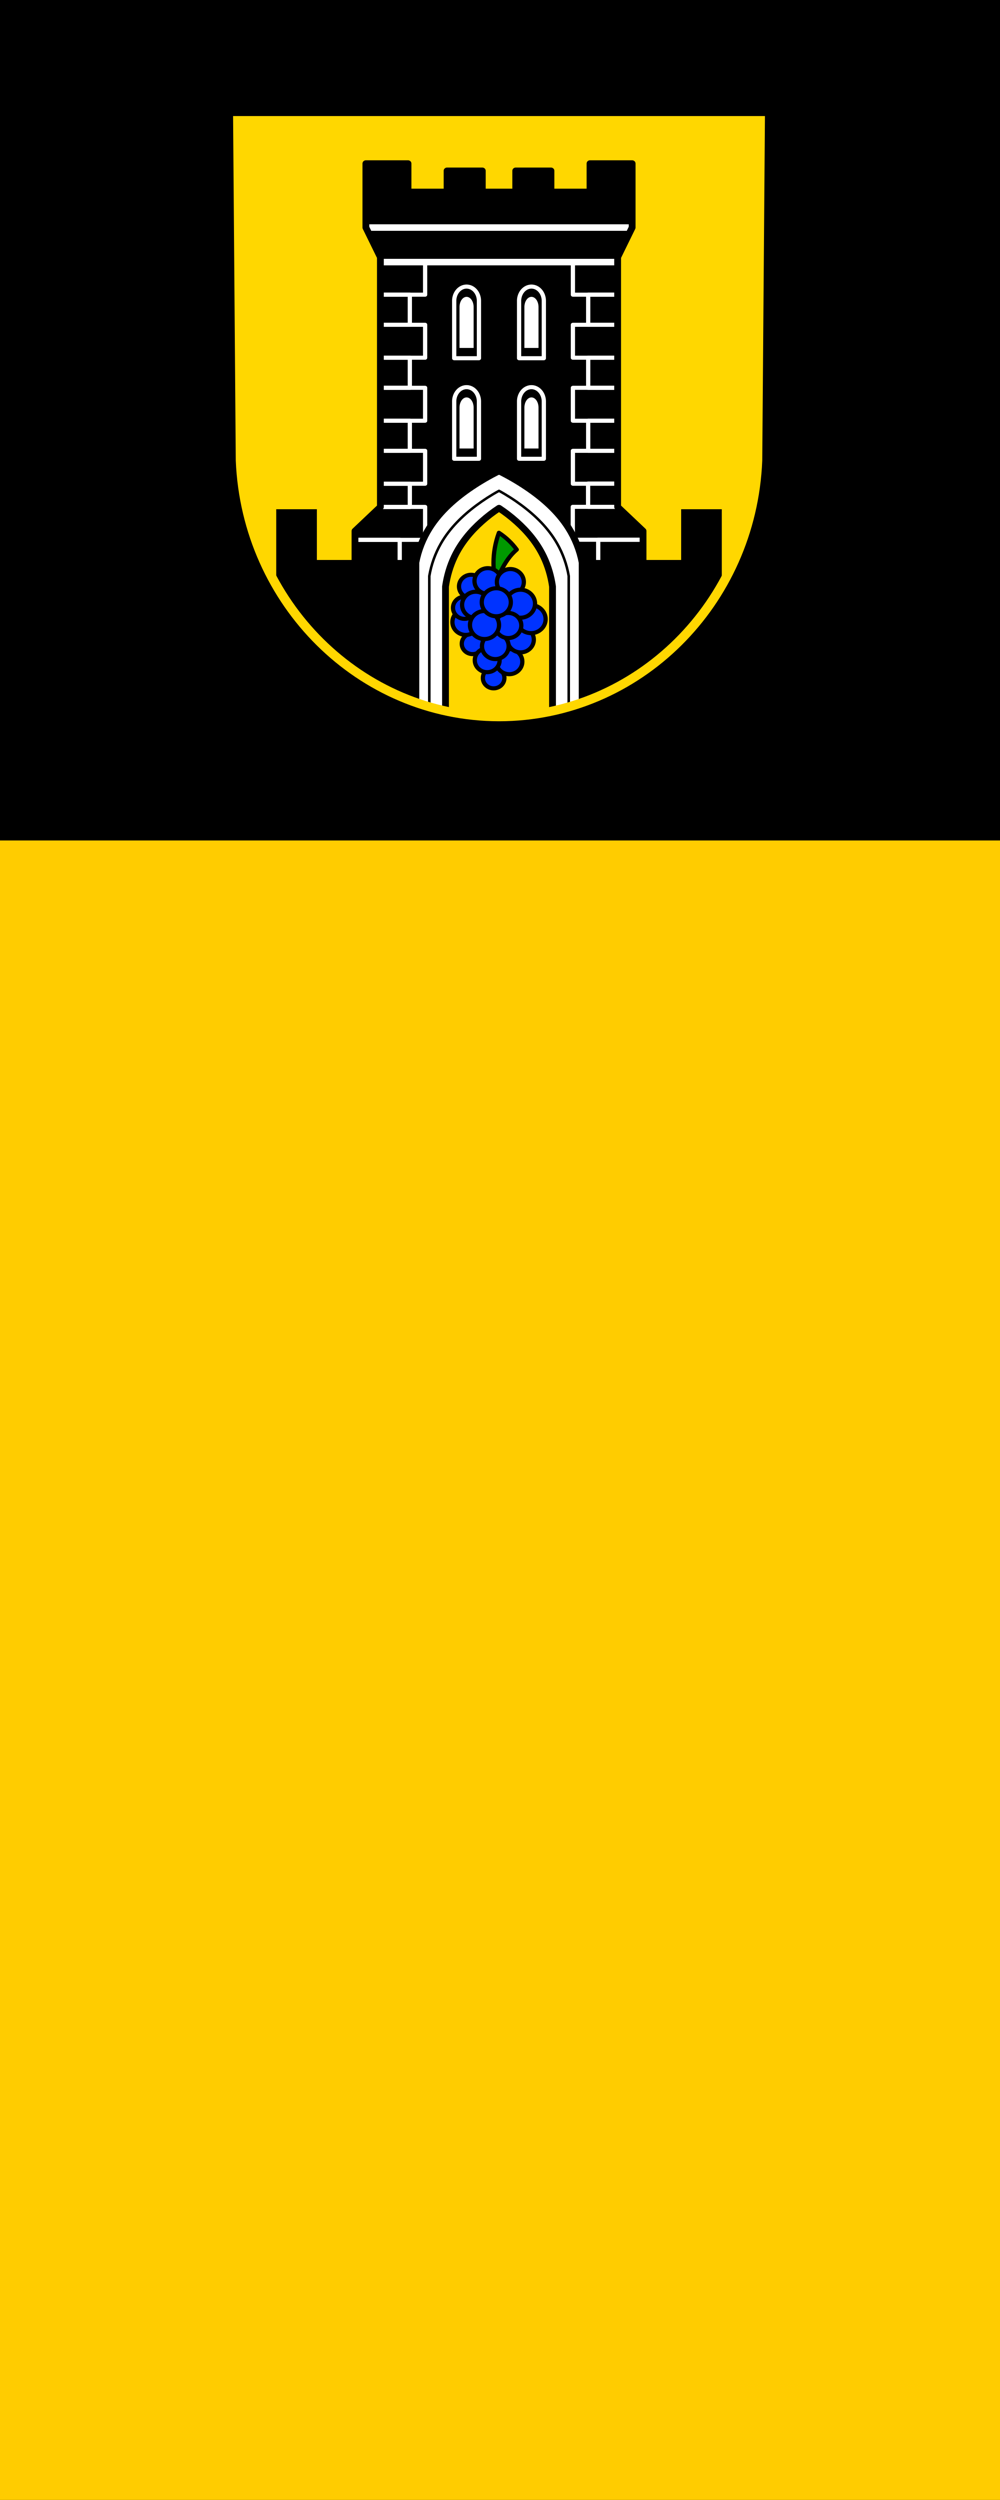 <?xml version="1.0" encoding="UTF-8" standalone="no"?>
<!-- Created with Inkscape (http://www.inkscape.org/) -->

<svg
   xmlns:dc="http://purl.org/dc/elements/1.1/"
   xmlns:cc="http://creativecommons.org/ns#"
   xmlns:rdf="http://www.w3.org/1999/02/22-rdf-syntax-ns#"
   xmlns:svg="http://www.w3.org/2000/svg"
   xmlns="http://www.w3.org/2000/svg"
   xmlns:sodipodi="http://sodipodi.sourceforge.net/DTD/sodipodi-0.dtd"
   xmlns:inkscape="http://www.inkscape.org/namespaces/inkscape"
   version="1.1"
   id="svg2"
   width="2010"
   height="5025"
   viewBox="0 0 2010 5025"
   sodipodi:docname="Banner Ruppertsberg.svg"
   inkscape:version="0.92.3 (2405546, 2018-03-11)">
  <rect x="0" y="0" width="2010" height="5025" fill="#333333" stroke="none"/>
  <defs
     id="defs6">
    <inkscape:path-effect
       is_visible="true"
       id="path-effect22097-7"
       effect="spiro" />
    <inkscape:path-effect
       is_visible="true"
       id="path-effect9612-9-3"
       effect="spiro" />
  </defs>
  <sodipodi:namedview
     pagecolor="#ffffff"
     bordercolor="#666666"
     borderopacity="1"
     objecttolerance="10"
     gridtolerance="10"
     guidetolerance="10"
     inkscape:pageopacity="0"
     inkscape:pageshadow="2"
     inkscape:window-width="1920"
     inkscape:window-height="1017"
     id="namedview4"
     showgrid="false"
     inkscape:zoom="0.18786069"
     inkscape:cx="819.86531"
     inkscape:cy="3923.7733"
     inkscape:window-x="-8"
     inkscape:window-y="-8"
     inkscape:window-maximized="1"
     inkscape:current-layer="svg2" />
  <rect
     style="opacity:1;fill:#000000;fill-opacity:1;fill-rule:evenodd;stroke:none;stroke-width:7.593;stroke-miterlimit:4;stroke-dasharray:none;stroke-opacity:1"
     id="rect947-3"
     width="2013.992"
     height="5024.873"
     x="1.8069459e-005"
     y="0" />
  <rect
     style="opacity:1;fill:#ffcc00;fill-opacity:1;fill-rule:evenodd;stroke:none;stroke-width:6.186;stroke-miterlimit:4;stroke-dasharray:none;stroke-opacity:1"
     id="rect947"
     width="2013.992"
     height="3335.52"
     x="1.8069459e-005"
     y="1689.353" />
  <g
     transform="matrix(1.712,0,0,1.64,486.81,222.857)"
     id="layer1"
     inkscape:label="Ebene 1">
    <path
       sodipodi:nodetypes="ccccccc"
       id="path10563-0-6-7-5-0"
       d="M 608.2,11.834 605.09,428.459 C 598.301,603.709 464.177,742.505 301.522,742.603 139.014,742.388 4.84,603.542 -2.045,428.459 L -5.156,11.834 H 301.515 Z"
       inkscape:connector-curvature="0"
       style="fill:#ffd700;fill-opacity:1;fill-rule:evenodd;stroke:none;stroke-width:11;stroke-opacity:1" />
    <path
       id="path22842-2"
       transform="translate(-10.697,6.334)"
       d="m 155.922,58.221 v 34.777 43.662 l 17.039,36.348 v 306.07 l -29.84,29.523 v 72.902 h 95.17 v -1.539 l 22.064,-75.018 51.865,-45.631 56.984,51.516 26.477,64.721 -0.801,5.951 h 86.438 V 508.602 L 451.479,479.078 V 173.008 h -0.002 l 17.041,-36.348 V 92.998 58.221 H 419.059 V 92.998 H 373.199 V 67.109 H 331.855 V 92.998 H 312.219 292.588 V 67.109 h -41.346 V 92.998 H 205.381 V 58.221 Z"
       style="fill:#000000;fill-rule:evenodd;stroke:none;stroke-width:8;stroke-linecap:butt;stroke-linejoin:round;stroke-miterlimit:4;stroke-dasharray:none;stroke-opacity:1"
       inkscape:connector-curvature="0" />
    <path
       inkscape:connector-curvature="0"
       id="path22919"
       d="M 145.225,142.995 H 457.82"
       style="fill:none;fill-rule:evenodd;stroke:#ffffff;stroke-width:8;stroke-linecap:butt;stroke-linejoin:miter;stroke-miterlimit:4;stroke-dasharray:none;stroke-opacity:1" />
    <path
       inkscape:connector-curvature="0"
       id="path22919-3"
       d="M 161.704,185.342 H 441.341"
       style="fill:none;fill-rule:evenodd;stroke:#ffffff;stroke-width:8;stroke-linecap:butt;stroke-linejoin:miter;stroke-miterlimit:4;stroke-dasharray:none;stroke-opacity:1" />
    <path
       inkscape:connector-curvature="0"
       id="rect22936"
       d="m 162.136,184.948 v 40.34 h 52.637 v -40.34 z m 226.137,0 v 40.34 h 52.637 v -40.34 z m -226.137,77.234 v 40.338 h 52.637 v -40.338 z m 226.137,0 v 40.338 h 52.637 v -40.338 z m -226.137,77.232 v 40.338 h 52.637 v -40.338 z m 226.137,0 v 40.338 h 52.637 v -40.338 z m -226.137,77.232 v 40.338 h 52.637 v -40.338 z m 226.137,0 v 40.338 h 52.637 v -40.338 z"
       style="opacity:1;fill:none;fill-opacity:1;fill-rule:nonzero;stroke:#ffffff;stroke-width:5;stroke-linecap:round;stroke-linejoin:round;stroke-miterlimit:4;stroke-dasharray:none;stroke-dashoffset:0;stroke-opacity:1" />
    <path
       id="rect22936-5"
       d="m 162.137,485.412 v 0.125 l -29.713,29.398 v 10.816 h 29.713 52.637 v -40.34 h -52.51 z"
       style="opacity:1;fill:none;fill-opacity:1;fill-rule:nonzero;stroke:#ffffff;stroke-width:5;stroke-linecap:round;stroke-linejoin:round;stroke-miterlimit:4;stroke-dasharray:none;stroke-dashoffset:0;stroke-opacity:1"
       inkscape:connector-curvature="0" />
    <path
       id="rect22936-5-7"
       d="m 440.781,485.287 v 0.125 l 29.713,29.398 v 10.816 h -29.713 -52.637 v -40.34 h 52.51 z"
       style="opacity:1;fill:none;fill-opacity:1;fill-rule:nonzero;stroke:#ffffff;stroke-width:5;stroke-linecap:round;stroke-linejoin:round;stroke-miterlimit:4;stroke-dasharray:none;stroke-dashoffset:0;stroke-opacity:1"
       inkscape:connector-curvature="0" />
    <rect
       y="525.752"
       x="132.424"
       height="40.34"
       width="52.51"
       id="rect23006"
       style="opacity:1;fill:none;fill-opacity:1;fill-rule:nonzero;stroke:#ffffff;stroke-width:5;stroke-linecap:round;stroke-linejoin:round;stroke-miterlimit:4;stroke-dasharray:none;stroke-dashoffset:0;stroke-opacity:1" />
    <rect
       y="525.627"
       x="417.984"
       height="40.34"
       width="52.51"
       id="rect23006-9"
       style="opacity:1;fill:none;fill-opacity:1;fill-rule:nonzero;stroke:#ffffff;stroke-width:5;stroke-linecap:round;stroke-linejoin:round;stroke-miterlimit:4;stroke-dasharray:none;stroke-dashoffset:0;stroke-opacity:1" />
    <rect
       y="456.985"
       x="162.136"
       height="28.553"
       width="34.68"
       id="rect23023"
       style="opacity:1;fill:none;fill-opacity:1;fill-rule:nonzero;stroke:#ffffff;stroke-width:5;stroke-linecap:round;stroke-linejoin:round;stroke-miterlimit:4;stroke-dasharray:none;stroke-dashoffset:0;stroke-opacity:1" />
    <rect
       y="456.735"
       x="406.101"
       height="28.553"
       width="34.68"
       id="rect23023-4"
       style="opacity:1;fill:none;fill-opacity:1;fill-rule:nonzero;stroke:#ffffff;stroke-width:5;stroke-linecap:round;stroke-linejoin:round;stroke-miterlimit:4;stroke-dasharray:none;stroke-dashoffset:0;stroke-opacity:1" />
    <rect
       y="379.752"
       x="162.136"
       height="36.895"
       width="34.68"
       id="rect23023-8"
       style="opacity:1;fill:none;fill-opacity:1;fill-rule:nonzero;stroke:#ffffff;stroke-width:5;stroke-linecap:round;stroke-linejoin:round;stroke-miterlimit:4;stroke-dasharray:none;stroke-dashoffset:0;stroke-opacity:1" />
    <rect
       y="302.52"
       x="162.136"
       height="36.895"
       width="34.68"
       id="rect23023-8-5"
       style="opacity:1;fill:none;fill-opacity:1;fill-rule:nonzero;stroke:#ffffff;stroke-width:5;stroke-linecap:round;stroke-linejoin:round;stroke-miterlimit:4;stroke-dasharray:none;stroke-dashoffset:0;stroke-opacity:1" />
    <rect
       y="225.287"
       x="162.136"
       height="36.895"
       width="34.68"
       id="rect23023-8-3"
       style="opacity:1;fill:none;fill-opacity:1;fill-rule:nonzero;stroke:#ffffff;stroke-width:5;stroke-linecap:round;stroke-linejoin:round;stroke-miterlimit:4;stroke-dasharray:none;stroke-dashoffset:0;stroke-opacity:1" />
    <rect
       y="379.752"
       x="406.229"
       height="36.895"
       width="34.68"
       id="rect23023-8-0"
       style="opacity:1;fill:none;fill-opacity:1;fill-rule:nonzero;stroke:#ffffff;stroke-width:5;stroke-linecap:round;stroke-linejoin:round;stroke-miterlimit:4;stroke-dasharray:none;stroke-dashoffset:0;stroke-opacity:1" />
    <rect
       y="302.52"
       x="406.229"
       height="36.895"
       width="34.68"
       id="rect23023-8-6"
       style="opacity:1;fill:none;fill-opacity:1;fill-rule:nonzero;stroke:#ffffff;stroke-width:5;stroke-linecap:round;stroke-linejoin:round;stroke-miterlimit:4;stroke-dasharray:none;stroke-dashoffset:0;stroke-opacity:1" />
    <rect
       y="225.287"
       x="406.229"
       height="36.895"
       width="34.68"
       id="rect23023-8-58"
       style="opacity:1;fill:none;fill-opacity:1;fill-rule:nonzero;stroke:#ffffff;stroke-width:5;stroke-linecap:round;stroke-linejoin:round;stroke-miterlimit:4;stroke-dasharray:none;stroke-dashoffset:0;stroke-opacity:1" />
    <path
       id="path22842"
       transform="translate(-10.697,6.334)"
       d="m 155.922,58.221 v 34.777 43.662 l 17.039,36.348 v 306.07 l -29.84,29.523 v 72.902 h 95.17 v -1.539 l 22.064,-75.018 51.865,-45.631 56.984,51.516 26.477,64.721 -0.801,5.951 h 86.438 V 508.602 L 451.479,479.078 V 173.008 h -0.002 l 17.041,-36.348 V 92.998 58.221 H 419.059 V 92.998 H 373.199 V 67.109 H 331.855 V 92.998 H 312.219 292.588 V 67.109 h -41.346 V 92.998 H 205.381 V 58.221 Z"
       style="fill:none;fill-rule:evenodd;stroke:#000000;stroke-width:8;stroke-linecap:butt;stroke-linejoin:round;stroke-miterlimit:4;stroke-dasharray:none;stroke-opacity:1"
       inkscape:connector-curvature="0" />
    <path
       id="rect21961"
       transform="translate(-10.697,6.334)"
       d="m 50.66,481.889 v 92.949 C 89.896,646.27 153.481,700.216 228.744,723.561 L 230.375,643.908 241.721,544.09 H 98.377 v -62.201 z m 475.404,0 v 62.201 H 384.703 l 9.332,44.041 -2.41,122.91 -4.131,15.002 C 466.357,704.235 533.137,649.053 573.779,575.066 v -93.178 z"
       style="opacity:1;fill:#000000;fill-opacity:1;fill-rule:nonzero;stroke:none;stroke-width:3;stroke-linecap:round;stroke-linejoin:round;stroke-miterlimit:4;stroke-dasharray:none;stroke-dashoffset:0;stroke-opacity:1"
       inkscape:connector-curvature="0" />
    <path
       id="path21982"
       transform="translate(-10.697,6.334)"
       d="m 312.221,435.096 c -11.065,5.693 -21.741,12.139 -31.932,19.279 -19.328,13.543 -37.121,29.857 -49.406,50.008 -7.986,13.099 -13.532,27.681 -16.268,42.777 v 171.598 c 11.317,4.168 22.927,7.634 34.785,10.352 V 576.668 c 1.761,-12.947 5.329,-25.453 10.469,-36.688 7.907,-17.282 19.359,-31.274 31.799,-42.889 6.559,-6.124 13.431,-11.653 20.553,-16.535 7.121,4.883 13.994,10.411 20.553,16.535 12.44,11.615 23.89,25.607 31.797,42.889 5.14,11.235 8.708,23.741 10.469,36.688 v 152.492 c 11.86,-2.707 23.47,-6.16 34.787,-10.316 V 547.16 c -2.736,-15.096 -8.281,-29.678 -16.268,-42.777 -12.285,-20.151 -30.076,-36.465 -49.404,-50.008 -10.191,-7.14 -20.869,-13.586 -31.934,-19.279 z"
       style="fill:#ffffff;fill-rule:evenodd;stroke:#000000;stroke-width:8;stroke-linecap:butt;stroke-linejoin:round;stroke-miterlimit:4;stroke-dasharray:none;stroke-opacity:1"
       inkscape:connector-curvature="0" />
    <path
       id="path21982-3"
       transform="translate(-10.697,6.334)"
       d="m 312.221,459.316 c -9.278,5.306 -18.23,11.312 -26.775,17.967 -16.207,12.621 -31.128,27.827 -41.43,46.607 -6.697,12.208 -11.346,25.798 -13.641,39.867 v 160.301 c 26.074,7.915 53.526,12.173 81.844,12.211 28.322,-0.017 55.777,-4.251 81.848,-12.139 V 563.758 c -2.294,-14.069 -6.946,-27.659 -13.643,-39.867 -10.301,-18.78 -25.218,-33.986 -41.426,-46.607 -8.545,-6.655 -17.499,-12.661 -26.777,-17.967 z"
       style="fill:none;fill-rule:evenodd;stroke:#000000;stroke-width:3;stroke-linecap:butt;stroke-linejoin:round;stroke-miterlimit:4;stroke-dasharray:none;stroke-opacity:1"
       inkscape:connector-curvature="0" />
    <path
       sodipodi:nodetypes="caccaacac"
       inkscape:connector-curvature="0"
       inkscape:original-d="m 301.4038,517.06425 c 0,0 -4.00625,12.34634 -4.83086,18.74657 -1.5346,11.91108 -0.14639,36.02856 -0.14639,36.02856 l 4.39169,-1.31811 c 0,0 3.20108,-7.33488 5.12364,-10.83786 2.55428,-4.65398 5.25321,-9.26704 8.49061,-13.4741 2.35896,-3.06551 7.90504,-8.49454 7.90504,-8.49454 0,0 -5.73461,-7.51579 -9.07616,-10.83786 -3.63848,-3.61729 -11.85757,-9.81266 -11.85757,-9.81266 z"
       inkscape:path-effect="#path-effect22097-7"
       id="path22095"
       d="m 301.404,517.064 c -2.147,6.094 -3.765,12.374 -4.831,18.747 -1.989,11.897 -2.039,24.116 -0.146,36.029 l 4.392,-1.318 c 1.553,-3.683 3.263,-7.3 5.124,-10.838 2.475,-4.704 5.225,-9.28 8.491,-13.474 2.379,-3.056 5.028,-5.902 7.905,-8.495 -2.702,-3.867 -5.743,-7.498 -9.076,-10.838 -3.63,-3.637 -7.606,-6.927 -11.858,-9.813 z"
       style="fill:#009900;fill-opacity:1;fill-rule:evenodd;stroke:#000000;stroke-width:5;stroke-linecap:butt;stroke-linejoin:round;stroke-miterlimit:4;stroke-dasharray:none;stroke-opacity:1" />
    <g
       transform="matrix(-0.605,0,0,0.608,297.013,444.213)"
       id="g12254-1">
      <path
         style="fill:#000000;fill-rule:evenodd;stroke:#000000;stroke-width:1.649px;stroke-linecap:butt;stroke-linejoin:miter;stroke-opacity:1"
         d="m -36.223,230.531 -24.889,47.813 11.135,51.088 22.924,60.258 23.579,2.62 c 6.016,-5.102 11.512,-10.818 16.374,-17.029 15.434,-19.715 24.165,-44.057 28.164,-68.773 2.045,-12.638 2.865,-25.886 -1.31,-37.989 C 35.888,257.311 27.873,247.783 18.14,241.011 2.542,230.159 -17.709,226.255 -36.223,230.531 Z"
         id="path9610-9"
         inkscape:path-effect="#path-effect9612-9-3"
         inkscape:original-d="m -36.223444,230.53127 -24.88918,47.81343 11.13463,51.08833 22.92426,60.25803 23.5792196,2.61991 c 0,0 14.4095304,-14.40953 16.3744734,-17.02944 1.96494,-2.61991 26.85412,-64.1879 28.16408,-68.77275 1.30996,-4.58485 3.27489,-25.54417 -1.30996,-37.98875 -4.58485,-12.4446 -18.99438,-27.5091 -21.61429,-27.5091 -2.61992,0 -54.363233,-10.47966 -54.363233,-10.47966 z"
         inkscape:connector-curvature="0" />
      <ellipse
         style="opacity:1;fill:#0033ff;fill-opacity:1;fill-rule:nonzero;stroke:#000000;stroke-width:8.243;stroke-linecap:round;stroke-linejoin:round;stroke-miterlimit:4;stroke-dasharray:none;stroke-dashoffset:0;stroke-opacity:1"
         id="path9384-4-0-0"
         cx="43.918"
         cy="343.57"
         rx="20.89"
         ry="20.89" />
      <ellipse
         style="opacity:1;fill:#0033ff;fill-opacity:1;fill-rule:nonzero;stroke:#000000;stroke-width:8.243;stroke-linecap:round;stroke-linejoin:round;stroke-miterlimit:4;stroke-dasharray:none;stroke-dashoffset:0;stroke-opacity:1"
         id="path9384-67-2"
         cx="2.964"
         cy="412.585"
         rx="20.89"
         ry="20.89" />
      <ellipse
         style="opacity:1;fill:#0033ff;fill-opacity:1;fill-rule:nonzero;stroke:#000000;stroke-width:8.243;stroke-linecap:round;stroke-linejoin:round;stroke-miterlimit:4;stroke-dasharray:none;stroke-dashoffset:0;stroke-opacity:1"
         id="path9384-2-5-7"
         cx="-27.412"
         cy="379.651"
         rx="25.294"
         ry="25.294" />
      <ellipse
         style="opacity:1;fill:#0033ff;fill-opacity:1;fill-rule:nonzero;stroke:#000000;stroke-width:8.243;stroke-linecap:round;stroke-linejoin:round;stroke-miterlimit:4;stroke-dasharray:none;stroke-dashoffset:0;stroke-opacity:1"
         id="path9384-9-9-8"
         cx="15.445"
         cy="376.74"
         rx="24.119"
         ry="24.119" />
      <ellipse
         style="opacity:1;fill:#0033ff;fill-opacity:1;fill-rule:nonzero;stroke:#000000;stroke-width:8.243;stroke-linecap:round;stroke-linejoin:round;stroke-miterlimit:4;stroke-dasharray:none;stroke-dashoffset:0;stroke-opacity:1"
         id="path9384-5-4-4"
         cx="57.127"
         cy="299.833"
         rx="25.881"
         ry="25.881" />
      <ellipse
         style="opacity:1;fill:#0033ff;fill-opacity:1;fill-rule:nonzero;stroke:#000000;stroke-width:8.243;stroke-linecap:round;stroke-linejoin:round;stroke-miterlimit:4;stroke-dasharray:none;stroke-dashoffset:0;stroke-opacity:1"
         id="path9384-1-3-0"
         cx="-49.428"
         cy="335.351"
         rx="25.587"
         ry="25.587" />
      <ellipse
         style="opacity:1;fill:#0033ff;fill-opacity:1;fill-rule:nonzero;stroke:#000000;stroke-width:8.243;stroke-linecap:round;stroke-linejoin:round;stroke-miterlimit:4;stroke-dasharray:none;stroke-dashoffset:0;stroke-opacity:1"
         id="path9384-0-9-9"
         cx="59.475"
         cy="271.066"
         rx="22.358"
         ry="22.358" />
      <ellipse
         style="opacity:1;fill:#0033ff;fill-opacity:1;fill-rule:nonzero;stroke:#000000;stroke-width:8.243;stroke-linecap:round;stroke-linejoin:round;stroke-miterlimit:4;stroke-dasharray:none;stroke-dashoffset:0;stroke-opacity:1"
         id="path9384-3-3-5"
         cx="-69.682"
         cy="293.962"
         rx="28.229"
         ry="28.229" />
      <ellipse
         style="opacity:1;fill:#0033ff;fill-opacity:1;fill-rule:nonzero;stroke:#000000;stroke-width:8.243;stroke-linecap:round;stroke-linejoin:round;stroke-miterlimit:4;stroke-dasharray:none;stroke-dashoffset:0;stroke-opacity:1"
         id="path9384-94-1-7"
         cx="46.652"
         cy="227.998"
         rx="23.532"
         ry="23.532" />
      <ellipse
         style="opacity:1;fill:#0033ff;fill-opacity:1;fill-rule:nonzero;stroke:#000000;stroke-width:8.243;stroke-linecap:round;stroke-linejoin:round;stroke-miterlimit:4;stroke-dasharray:none;stroke-dashoffset:0;stroke-opacity:1"
         id="path9384-08-4-8"
         cx="14.27"
         cy="217.055"
         rx="25.881"
         ry="25.881" />
      <ellipse
         style="opacity:1;fill:#0033ff;fill-opacity:1;fill-rule:nonzero;stroke:#000000;stroke-width:8.243;stroke-linecap:round;stroke-linejoin:round;stroke-miterlimit:4;stroke-dasharray:none;stroke-dashoffset:0;stroke-opacity:1"
         id="path9384-25-7-7"
         cx="-29.467"
         cy="219.109"
         rx="26.174"
         ry="26.174" />
      <ellipse
         style="opacity:1;fill:#0033ff;fill-opacity:1;fill-rule:nonzero;stroke:#000000;stroke-width:8.243;stroke-linecap:round;stroke-linejoin:round;stroke-miterlimit:4;stroke-dasharray:none;stroke-dashoffset:0;stroke-opacity:1"
         id="path9384-42-3-9"
         cx="-49.134"
         cy="262.847"
         rx="28.229"
         ry="28.229" />
      <ellipse
         style="opacity:1;fill:#0033ff;fill-opacity:1;fill-rule:nonzero;stroke:#000000;stroke-width:8.243;stroke-linecap:round;stroke-linejoin:round;stroke-miterlimit:4;stroke-dasharray:none;stroke-dashoffset:0;stroke-opacity:1"
         id="path9384-6-1-0"
         cx="-0.295"
         cy="348.604"
         rx="25.881"
         ry="25.881" />
      <ellipse
         style="opacity:1;fill:#0033ff;fill-opacity:1;fill-rule:nonzero;stroke:#000000;stroke-width:8.243;stroke-linecap:round;stroke-linejoin:round;stroke-miterlimit:4;stroke-dasharray:none;stroke-dashoffset:0;stroke-opacity:1"
         id="path9384-99-9-6"
         cx="-25.447"
         cy="306.786"
         rx="25.294"
         ry="25.294" />
      <ellipse
         style="opacity:1;fill:#0033ff;fill-opacity:1;fill-rule:nonzero;stroke:#000000;stroke-width:8.243;stroke-linecap:round;stroke-linejoin:round;stroke-miterlimit:4;stroke-dasharray:none;stroke-dashoffset:0;stroke-opacity:1"
         id="path9384-60-5-6"
         cx="37.754"
         cy="265.195"
         rx="26.468"
         ry="26.468" />
      <ellipse
         style="opacity:1;fill:#0033ff;fill-opacity:1;fill-rule:nonzero;stroke:#000000;stroke-width:8.243;stroke-linecap:round;stroke-linejoin:round;stroke-miterlimit:4;stroke-dasharray:none;stroke-dashoffset:0;stroke-opacity:1"
         id="path9384-47-0-9"
         cx="20.704"
         cy="305.815"
         rx="28.229"
         ry="28.229" />
      <ellipse
         style="opacity:1;fill:#0033ff;fill-opacity:1;fill-rule:nonzero;stroke:#000000;stroke-width:8.243;stroke-linecap:round;stroke-linejoin:round;stroke-miterlimit:4;stroke-dasharray:none;stroke-dashoffset:0;stroke-opacity:1"
         id="path9384-49-1-0"
         cx="-2.168"
         cy="259.911"
         rx="28.229"
         ry="28.229" />
    </g>
    <g
       transform="translate(655.285)"
       id="g23275">
      <g
         id="g23203">
        <g
           id="g23200" />
      </g>
      <g
         id="g23234">
        <path
           inkscape:connector-curvature="0"
           transform="translate(-10.697,6.334)"
           id="rect23180"
           d="m -381.156,209.014 a 14.525,17.559 0 0 0 -14.525,17.561 v 70.236 h 29.051 v -70.236 a 14.525,17.559 0 0 0 -14.525,-17.561 z"
           style="opacity:1;fill:none;fill-opacity:1;fill-rule:nonzero;stroke:#ffffff;stroke-width:5;stroke-linecap:round;stroke-linejoin:round;stroke-miterlimit:4;stroke-dasharray:none;stroke-dashoffset:0;stroke-opacity:1" />
        <path
           inkscape:connector-curvature="0"
           style="opacity:1;fill:#ffffff;fill-opacity:1;fill-rule:nonzero;stroke:none;stroke-width:1;stroke-linecap:round;stroke-linejoin:round;stroke-miterlimit:4;stroke-dasharray:none;stroke-dashoffset:0;stroke-opacity:1"
           d="m -391.853,227.93 a 8.285,12.527 0 0 0 -8.285,12.527 v 50.105 h 16.569 v -50.105 a 8.285,12.527 0 0 0 -8.285,-12.527 z"
           id="rect23180-4" />
        <g
           id="g23203-7"
           transform="translate(76.182)">
          <g
             id="g23200-4">
            <path
               id="rect23180-41"
               transform="translate(-10.697,6.334)"
               d="m -381.156,209.014 a 14.525,17.559 0 0 0 -14.525,17.561 v 70.236 h 29.051 v -70.236 a 14.525,17.559 0 0 0 -14.525,-17.561 z"
               style="opacity:1;fill:none;fill-opacity:1;fill-rule:nonzero;stroke:#ffffff;stroke-width:5;stroke-linecap:round;stroke-linejoin:round;stroke-miterlimit:4;stroke-dasharray:none;stroke-dashoffset:0;stroke-opacity:1"
               inkscape:connector-curvature="0" />
          </g>
          <path
             inkscape:connector-curvature="0"
             style="opacity:1;fill:#ffffff;fill-opacity:1;fill-rule:nonzero;stroke:none;stroke-width:1;stroke-linecap:round;stroke-linejoin:round;stroke-miterlimit:4;stroke-dasharray:none;stroke-dashoffset:0;stroke-opacity:1"
             d="m -391.853,227.93 a 8.285,12.527 0 0 0 -8.285,12.527 v 50.105 h 16.569 v -50.105 a 8.285,12.527 0 0 0 -8.285,-12.527 z"
             id="rect23180-4-7" />
        </g>
      </g>
      <g
         transform="translate(0,123.258)"
         id="g23234-0">
        <path
           inkscape:connector-curvature="0"
           transform="translate(-10.697,6.334)"
           id="rect23180-6"
           d="m -381.156,209.014 a 14.525,17.559 0 0 0 -14.525,17.561 v 70.236 h 29.051 v -70.236 a 14.525,17.559 0 0 0 -14.525,-17.561 z"
           style="opacity:1;fill:none;fill-opacity:1;fill-rule:nonzero;stroke:#ffffff;stroke-width:5;stroke-linecap:round;stroke-linejoin:round;stroke-miterlimit:4;stroke-dasharray:none;stroke-dashoffset:0;stroke-opacity:1" />
        <path
           inkscape:connector-curvature="0"
           style="opacity:1;fill:#ffffff;fill-opacity:1;fill-rule:nonzero;stroke:none;stroke-width:1;stroke-linecap:round;stroke-linejoin:round;stroke-miterlimit:4;stroke-dasharray:none;stroke-dashoffset:0;stroke-opacity:1"
           d="m -391.853,227.93 a 8.285,12.527 0 0 0 -8.285,12.527 v 50.105 h 16.569 v -50.105 a 8.285,12.527 0 0 0 -8.285,-12.527 z"
           id="rect23180-4-71" />
        <g
           id="g23203-7-2"
           transform="translate(76.182)">
          <g
             id="g23200-4-5">
            <path
               id="rect23180-41-6"
               transform="translate(-10.697,6.334)"
               d="m -381.156,209.014 a 14.525,17.559 0 0 0 -14.525,17.561 v 70.236 h 29.051 v -70.236 a 14.525,17.559 0 0 0 -14.525,-17.561 z"
               style="opacity:1;fill:none;fill-opacity:1;fill-rule:nonzero;stroke:#ffffff;stroke-width:5;stroke-linecap:round;stroke-linejoin:round;stroke-miterlimit:4;stroke-dasharray:none;stroke-dashoffset:0;stroke-opacity:1"
               inkscape:connector-curvature="0" />
          </g>
          <path
             inkscape:connector-curvature="0"
             style="opacity:1;fill:#ffffff;fill-opacity:1;fill-rule:nonzero;stroke:none;stroke-width:1;stroke-linecap:round;stroke-linejoin:round;stroke-miterlimit:4;stroke-dasharray:none;stroke-dashoffset:0;stroke-opacity:1"
             d="m -391.853,227.93 a 8.285,12.527 0 0 0 -8.285,12.527 v 50.105 h 16.569 v -50.105 a 8.285,12.527 0 0 0 -8.285,-12.527 z"
             id="rect23180-4-7-5" />
        </g>
      </g>
    </g>
    <path
       sodipodi:nodetypes="ccccccc"
       id="path10563-0-6-7-5"
       d="M 608.2,11.834 605.09,428.459 C 598.301,603.709 464.177,742.505 301.522,742.603 139.014,742.388 4.84,603.542 -2.045,428.459 L -5.156,11.834 H 301.515 Z"
       inkscape:connector-curvature="0"
       style="fill:none;fill-rule:evenodd;stroke:#ffd700;stroke-width:11;stroke-opacity:1" />
  </g>
</svg>
